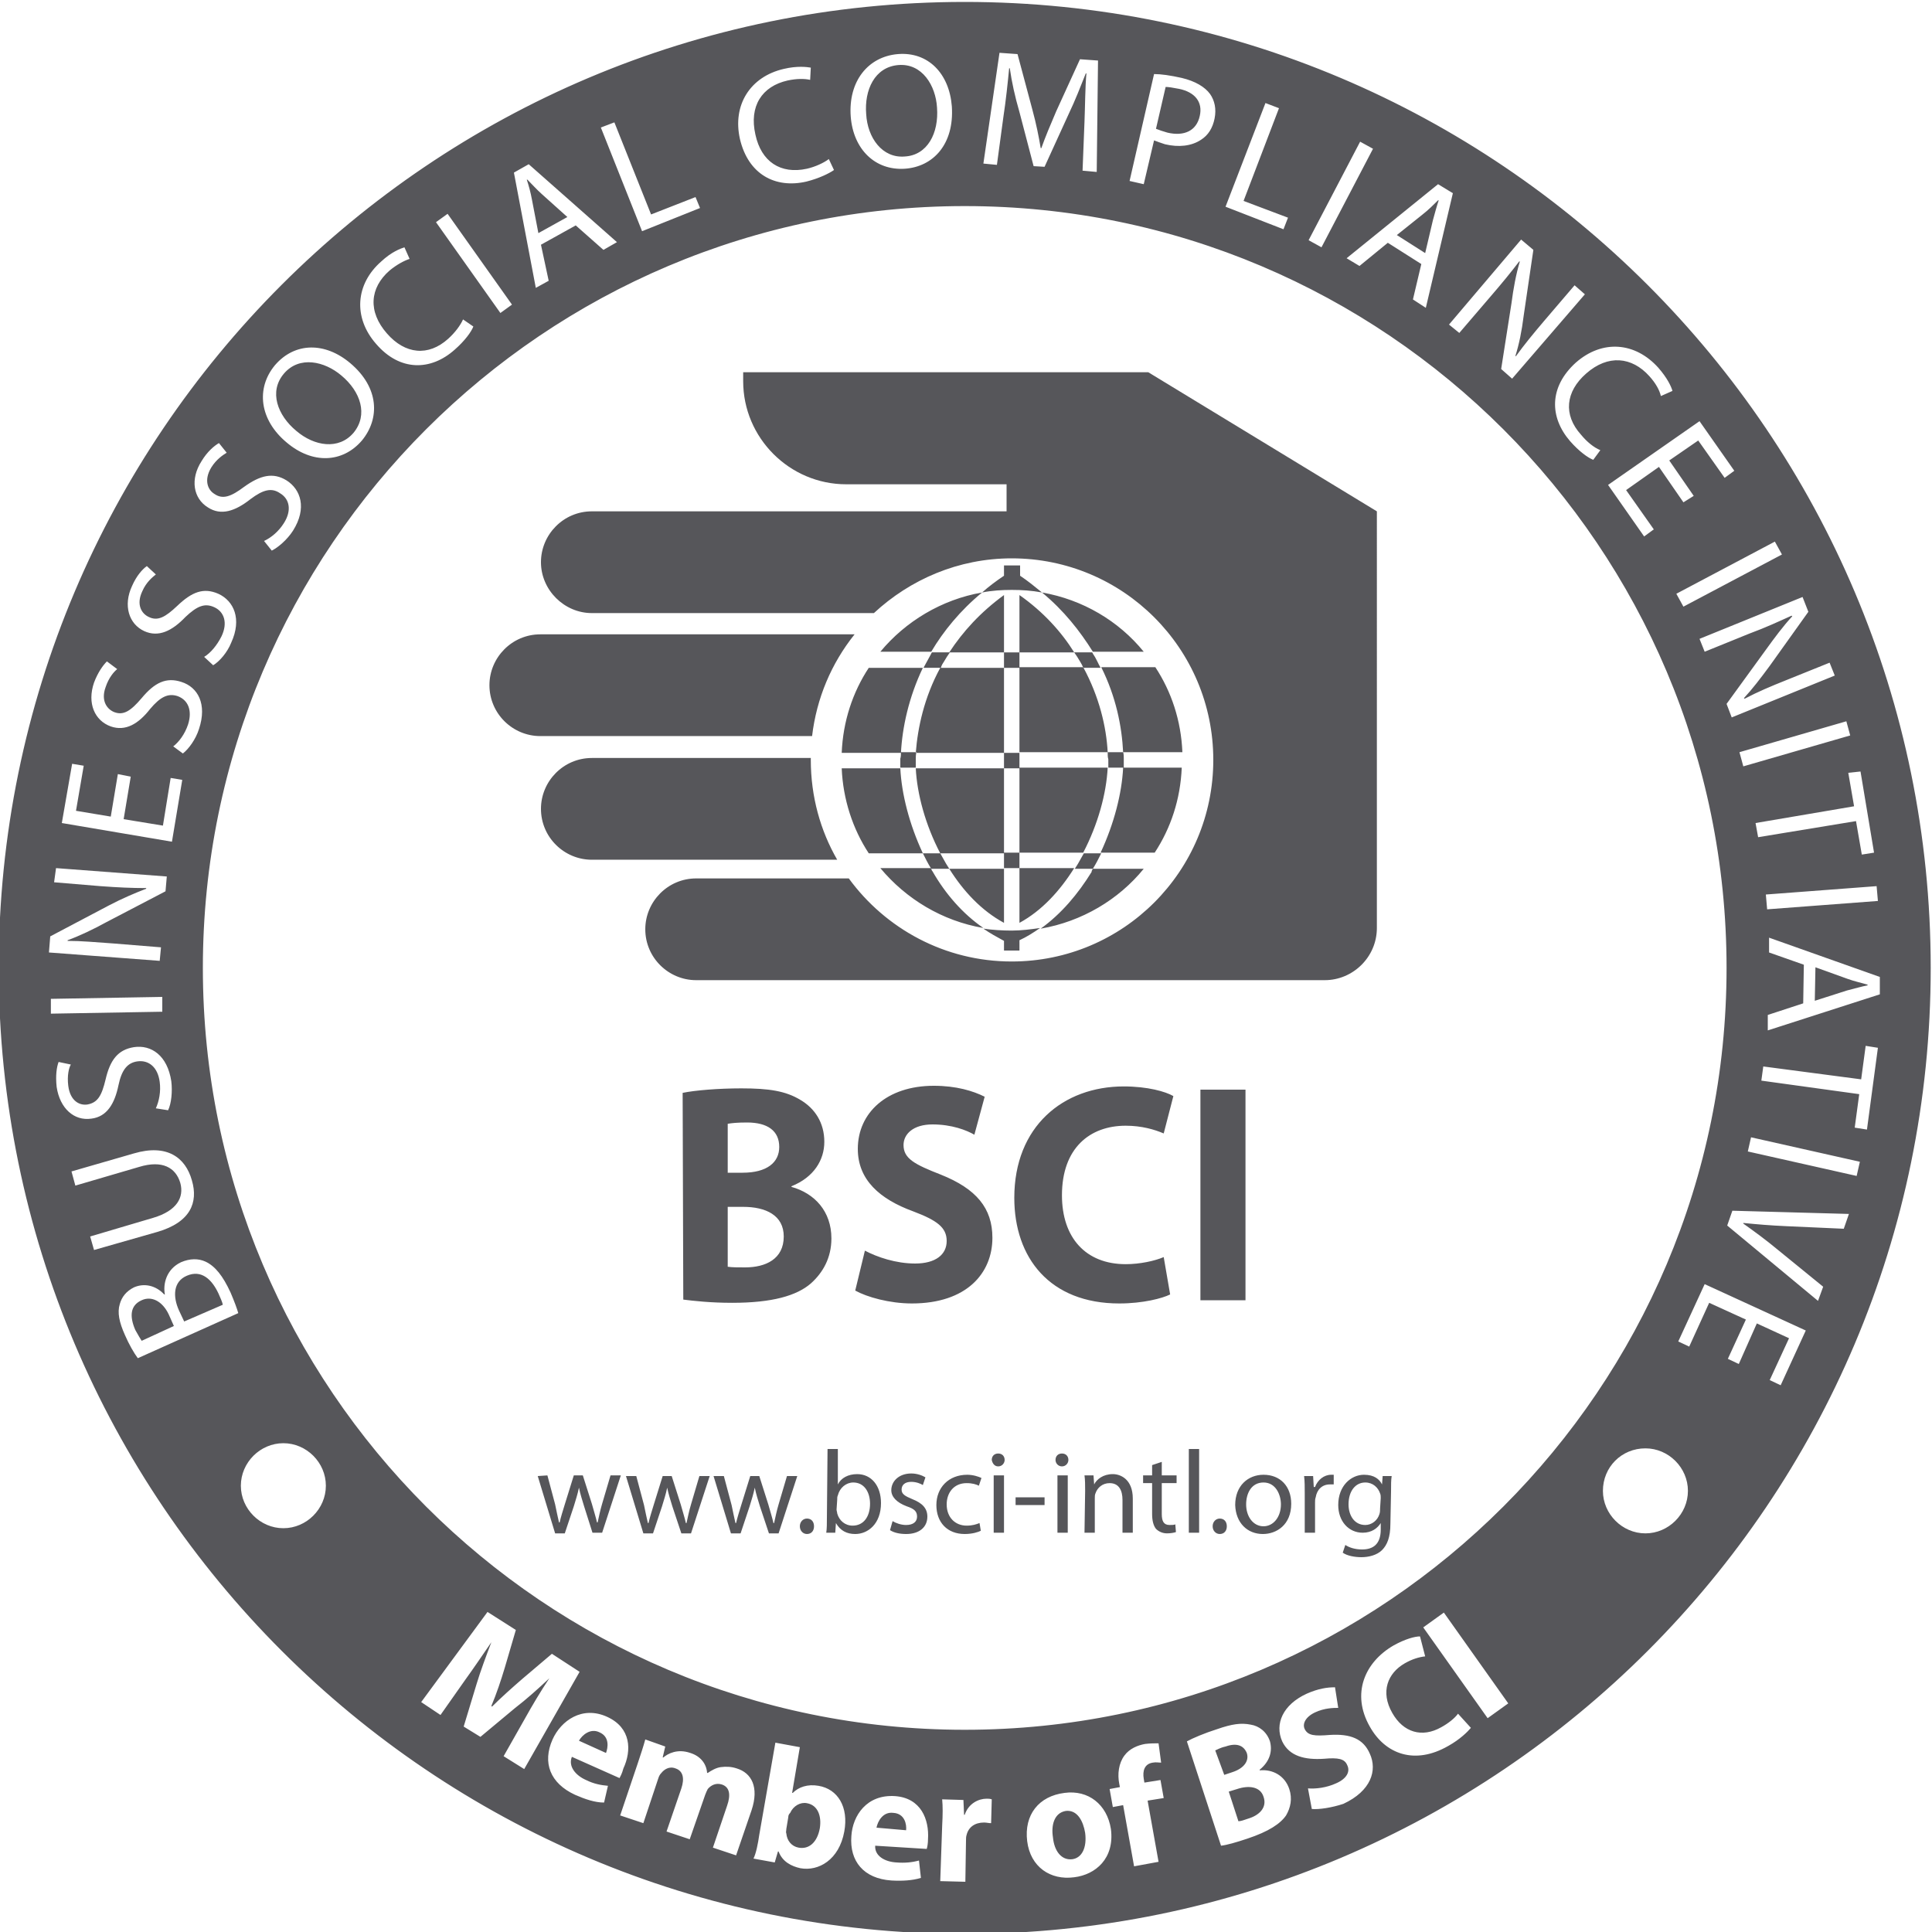 <?xml version="1.0" encoding="utf-8"?>
<!-- Generator: Adobe Illustrator 26.3.1, SVG Export Plug-In . SVG Version: 6.00 Build 0)  -->
<svg version="1.1" id="Layer_1" xmlns="http://www.w3.org/2000/svg" xmlns:xlink="http://www.w3.org/1999/xlink" x="0px" y="0px"
	 viewBox="0 0 300 300" style="enable-background:new 0 0 300 300;" xml:space="preserve">
<style type="text/css">
	.st0{fill-rule:evenodd;clip-rule:evenodd;fill:#56565A;}
</style>
<g>
	<path class="st0" d="M94.1,272.2l-4.2-1.9c0.5-0.9,1.8-2,3.2-1.3C94.7,269.7,94.4,271.4,94.1,272.2z M29,198.1
		c-2.1,0.9-2.2,3.2-1.2,5.4l0.8,1.7l6-2.6c-0.1-0.5-0.4-1.1-0.7-1.8C32.9,198.7,31.3,197.1,29,198.1z M165.5,281.2
		c-1.8,0.3-2.3,2.2-2,4.1c0.2,2.1,1.3,3.6,3,3.4c1.5-0.2,2.3-1.8,2-4.1C168.2,282.8,167.3,281,165.5,281.2z M22,201.9
		c-1.8,0.8-1.9,2.5-1,4.6c0.5,0.9,0.8,1.4,1,1.7l5-2.3l-0.8-1.8C25.2,202,23.5,201.2,22,201.9z M138.7,281.5
		c-1.6-0.2-2.4,1.3-2.6,2.3l4.6,0.4C140.8,283.3,140.5,281.6,138.7,281.5z M222.5,34.2c0.3-1.1,0.6-2.2,0.9-3.1h-0.1
		c-0.7,0.7-1.5,1.5-2.4,2.2l-4,3.2l4.4,2.8L222.5,34.2z M193.6,272.2c-0.5-1.2-1.6-1.6-3.3-1c-0.9,0.2-1.3,0.5-1.6,0.6l1.4,3.8
		l1.2-0.4C193.2,274.6,194,273.4,193.6,272.2z M186.3,18c0.5-2.2-0.8-3.7-3.2-4.2c-1-0.2-1.7-0.3-2.1-0.3l-1.5,6.5
		c0.5,0.2,1.1,0.4,1.8,0.6C183.9,21.2,185.8,20.3,186.3,18z M46,66.9c2.8,2.4,6.6,3,8.9,0.3c2.3-2.8,1.1-6.4-1.9-8.9
		c-2.6-2.2-6.5-3.1-8.9-0.3C41.7,60.8,43.1,64.5,46,66.9z M88.1,33.7l-3.9-3.5c-0.9-0.8-1.6-1.6-2.3-2.3h-0.1c0.3,0.9,0.6,2,0.8,3.1
		l1,5.2L88.1,33.7z M140.5,24.3c3.5-0.2,5.3-3.6,5-7.6c-0.2-3.4-2.3-6.9-6-6.6c-3.7,0.3-5.3,3.9-5,7.6
		C134.7,21.4,137,24.6,140.5,24.3z M125.3,280c-1-0.2-2.1,0.4-2.6,1.5c-0.2,0.2-0.3,0.4-0.3,0.7l-0.3,1.8c0,0.3-0.1,0.5,0,0.7
		c0.1,1.1,0.8,2,1.9,2.2c1.6,0.3,2.9-0.8,3.3-3C127.6,282,127,280.3,125.3,280z M192.1,277.8l-1.3,0.4l1.5,4.6
		c0.4,0,0.9-0.2,1.5-0.4c1.7-0.5,3-1.7,2.4-3.4C195.7,277.4,193.9,277.2,192.1,277.8z M281.9,150.2l-0.1,5.2l5-1.6
		c1.2-0.3,2.2-0.6,3.2-0.8v-0.1c-1-0.3-2-0.5-3.1-0.9L281.9,150.2z M299.8,150.3c0,82.8-67.2,150-150,150s-150-67.2-150-150
		s67.1-150,150-150C232.6,0.3,299.8,67.5,299.8,150.3z M291.4,137.6l-17.2,1.3l0.2,2.3l17.2-1.3L291.4,137.6z M288.9,119.8L287,120
		l0.9,5.2l-15.3,2.6l0.4,2.2l15.2-2.5l0.9,5.2l1.9-0.3L288.9,119.8z M286.7,112l-16.6,4.8l0.6,2.2l16.6-4.8L286.7,112z M279.9,92.7
		l-16,6.5l0.8,2l6.9-2.8c2.7-1,4.6-1.9,6.6-2.8l0.1,0.1c-1.4,1.5-2.8,3.4-4.1,5.2l-6.1,8.4l0.8,2.1l16-6.5l-0.8-2l-6.7,2.7
		c-2.5,1-4.4,1.8-6.5,2.9l-0.1-0.1c1.3-1.4,2.6-3.1,4-5l6-8.4L279.9,92.7z M275.6,84.1l-15.3,8.1l1.1,2l15.3-8.1L275.6,84.1z
		 M263.9,65.4l-14.2,9.9l5.6,8l1.5-1.1l-4.3-6.1l5.1-3.6l3.8,5.5l1.6-1l-3.8-5.5l4.5-3.1l4.1,5.8l1.5-1.1L263.9,65.4z M244.7,56.3
		c-4.2,3.8-4.1,8.5-0.9,12.2c1.4,1.6,2.8,2.6,3.6,2.9l1.1-1.5c-1-0.4-2.1-1.3-3-2.4c-2.8-3.1-2.4-6.7,0.8-9.5c3.4-3,7.1-2.6,9.8,0.4
		c1,1.1,1.6,2.2,1.8,3.1l1.8-0.8c-0.2-0.7-0.8-2-2.2-3.6C253.9,53.1,248.8,52.7,244.7,56.3z M236.2,37.2L225,50.4l1.6,1.3l4.8-5.6
		c1.9-2.2,3.2-3.8,4.5-5.5h0.1c-0.6,2-1,4.2-1.3,6.5l-1.6,10.2l1.7,1.5l11.3-13.1l-1.6-1.4l-4.7,5.5c-1.7,2-3.1,3.7-4.4,5.5h-0.1
		c0.6-1.9,1-3.9,1.3-6.3l1.5-10.2L236.2,37.2z M223.3,28.6l-14.2,11.5l2,1.2l4.4-3.6l5.2,3.3l-1.3,5.5l2,1.3l4.2-17.8L223.3,28.6z
		 M203.2,37.3l2,1.1l8-15.3l-2-1.1L203.2,37.3z M190.3,32.1l9,3.5l0.7-1.8l-6.9-2.6l5.5-14.4l-2.1-0.8L190.3,32.1z M175.4,28.1
		l2.2,0.5l1.6-6.8c0.5,0.2,1.1,0.4,1.7,0.6c2.1,0.5,4.1,0.3,5.6-0.7c1.1-0.7,1.8-1.8,2.1-3.3c0.3-1.5,0-2.8-0.7-3.8
		c-0.8-1.1-2.3-2-4.4-2.5c-1.8-0.4-3.2-0.6-4.3-0.6L175.4,28.1z M152.7,25.4l2.1,0.2l1-7.4c0.4-2.6,0.7-5.5,0.9-7.6h0.1
		c0.3,2.1,0.8,4.4,1.5,6.8l2.2,8.4l1.7,0.1l3.7-8.1c1.1-2.3,1.9-4.4,2.7-6.4h0.1c-0.2,2.1-0.2,5.1-0.3,7.5l-0.3,7.6l2.2,0.2
		l0.2-17.3l-2.8-0.2l-3.7,8.1c-0.9,2.1-1.7,4-2.3,5.7h-0.1c-0.3-1.8-0.7-3.8-1.3-6L158,8.4l-2.8-0.2L152.7,25.4z M149.8,32
		C84.5,32,31.5,85,31.5,150.3s53,118.3,118.3,118.3s118.3-53,118.3-118.3S215.1,32,149.8,32z M132.1,18.1c0.4,5.1,3.8,8.4,8.4,8.1
		c4.4-0.3,7.7-3.8,7.3-9.7c-0.4-5.1-3.7-8.5-8.4-8.1C134.8,8.8,131.7,12.6,132.1,18.1z M114.9,21.6c1.3,5.5,5.5,7.7,10.3,6.6
		c2-0.5,3.6-1.3,4.3-1.8l-0.8-1.7c-0.8,0.6-2.1,1.2-3.4,1.5c-4.1,0.9-7.1-1.1-8-5.3c-1-4.4,1-7.5,5-8.4c1.4-0.3,2.6-0.3,3.5-0.1
		l0.1-1.9c-0.6-0.1-2.1-0.3-4.2,0.2C116.5,11.9,113.7,16.3,114.9,21.6z M93.3,19.8l6.4,16.1l9-3.6l-0.7-1.7l-6.9,2.7L95.4,19
		L93.3,19.8z M79.8,26.8l3.4,17.9l2-1.1L84,38l5.4-3l4.3,3.8l2.1-1.2L82.1,25.5L79.8,26.8z M67.7,34.5l10,14.1l1.8-1.3l-10-14.1
		L67.7,34.5z M58.4,53.4c3.7,4.3,8.5,4.2,12.2,0.9c1.6-1.4,2.6-2.8,2.9-3.6l-1.6-1.1c-0.4,0.9-1.2,2-2.3,3c-3.1,2.8-6.7,2.4-9.5-0.8
		c-3-3.4-2.7-7.1,0.4-9.8c1.1-0.9,2.2-1.5,3.1-1.8l-0.8-1.8c-0.6,0.2-2,0.7-3.6,2.2C55.2,44.1,54.8,49.3,58.4,53.4z M44.5,68.7
		c4,3.4,8.7,3.2,11.7-0.3c2.8-3.4,2.7-8.2-1.8-12c-3.9-3.3-8.6-3.3-11.7,0.3C39.7,60.3,40.3,65.2,44.5,68.7z M32.3,78.8
		c2,1.3,4.2,0.6,6.6-1.3c2-1.5,3.3-1.8,4.6-0.9c1.5,0.9,1.8,2.7,0.6,4.6c-0.8,1.3-2,2.3-3.1,2.8l1.2,1.5c1-0.5,2.4-1.7,3.3-3.1
		c2.2-3.5,1.2-6.4-1-7.8c-2.1-1.3-4.1-0.8-6.6,1c-2,1.5-3.3,2-4.6,1.1c-1-0.6-1.7-2.1-0.5-4.1c0.8-1.3,1.9-2,2.4-2.3L34,68.8
		c-0.7,0.4-1.8,1.3-2.7,2.8C29.5,74.4,30,77.4,32.3,78.8z M22.4,98c2.2,1,4.3,0,6.4-2.2c1.8-1.7,3-2.2,4.5-1.5s2.1,2.4,1.1,4.5
		c-0.7,1.4-1.7,2.6-2.7,3.2l1.4,1.3c1-0.6,2.2-2,2.8-3.5c1.7-3.7,0.4-6.5-2-7.6c-2.3-1-4.1-0.3-6.4,1.9c-1.8,1.7-3,2.4-4.4,1.7
		c-1.1-0.5-2-1.9-1-4c0.6-1.4,1.6-2.2,2.1-2.6l-1.4-1.3c-0.7,0.5-1.6,1.5-2.3,3.1C19.1,94,20,96.9,22.4,98z M17.2,112.8
		c2.3,0.8,4.3-0.4,6.1-2.7c1.6-1.9,2.8-2.5,4.3-2c1.6,0.6,2.3,2.2,1.6,4.4c-0.5,1.5-1.4,2.7-2.3,3.4l1.5,1.1c0.9-0.7,2-2.2,2.5-3.8
		c1.3-3.9-0.2-6.5-2.7-7.3c-2.4-0.8-4.2,0.1-6.2,2.5c-1.7,2-2.8,2.7-4.2,2.2c-1.1-0.4-2.2-1.7-1.4-3.9c0.5-1.5,1.3-2.4,1.8-2.8
		l-1.6-1.2c-0.6,0.6-1.4,1.7-2,3.3C13.5,109.2,14.7,111.9,17.2,112.8z M9.6,127.8l17.1,2.9l1.6-9.6l-1.8-0.3l-1.2,7.4l-6.1-1
		l1.1-6.6l-2-0.4l-1.1,6.6l-5.4-0.9l1.2-7l-1.8-0.3L9.6,127.8z M7.6,147.9l17.2,1.3l0.2-2.1l-7.4-0.6c-2.9-0.2-4.9-0.4-7.1-0.4V146
		c1.9-0.7,4-1.7,6-2.8l9.2-4.8l0.2-2.3l-17.2-1.3L8.4,137l7.2,0.6c2.7,0.2,4.8,0.3,7.1,0.3v0.1c-1.8,0.7-3.7,1.5-5.8,2.6l-9.1,4.8
		L7.6,147.9z M7.9,157.4l17.3-0.3v-2.3l-17.3,0.3V157.4z M14.2,173.7c2.4-0.3,3.6-2.3,4.2-5.2c0.5-2.4,1.4-3.5,3-3.7
		c1.7-0.2,3.1,0.9,3.4,3.2c0.2,1.5-0.1,3-0.6,4.1l1.9,0.3c0.5-1,0.7-2.9,0.5-4.5c-0.6-4-3.1-5.7-5.8-5.3c-2.5,0.4-3.7,2-4.4,5
		c-0.6,2.5-1.2,3.6-2.8,3.9c-1.2,0.2-2.7-0.5-3-2.9c-0.2-1.6,0.1-2.8,0.4-3.3l-1.9-0.4c-0.3,0.8-0.5,2.1-0.3,3.9
		C9.3,172.1,11.5,174.1,14.2,173.7z M14.6,194.1l9.8-2.8c5.2-1.5,6.4-4.6,5.4-8c-1-3.6-3.9-5.7-9-4.2l-9.7,2.8l0.6,2.2l9.9-2.9
		c3.6-1.1,5.7,0.1,6.4,2.5c0.6,2.2-0.5,4.3-4.2,5.4L14,192L14.6,194.1z M37,203.9c-0.2-0.7-0.6-1.8-1.2-3.2
		c-1.2-2.6-2.4-4.1-3.9-4.8c-1.1-0.5-2.4-0.5-3.8,0.1c-2.3,1.1-2.8,3.4-2.5,5h-0.1c-1.3-1.4-3.1-1.8-4.7-1.1
		c-1.2,0.6-1.9,1.5-2.2,2.6c-0.4,1.3-0.1,2.8,0.8,4.8c0.6,1.4,1.4,2.8,2,3.6L37,203.9z M50.6,230.7c0-3.6-3-6.6-6.6-6.6
		s-6.6,3-6.6,6.6c0,3.6,3,6.6,6.6,6.6S50.6,234.3,50.6,230.7z M81.4,274.7l8.6-15.1l-4.3-2.8l-4.6,3.9c-1.5,1.3-3.3,2.9-4.7,4.3
		l-0.1-0.1c0.8-1.9,1.5-4,2.1-6l1.7-5.8l-4.4-2.8l-10.3,14l3,2l3.8-5.4c1.3-1.8,2.8-4,4.1-5.9c-0.8,2.1-1.7,4.5-2.3,6.5l-2,6.6
		l2.6,1.6l5.4-4.5c1.7-1.3,3.6-3,5.3-4.6c-1.4,2.1-2.7,4.3-3.7,6.1l-3.4,6L81.4,274.7z M88.8,272.8l7.4,3.3c0.1-0.2,0.4-0.7,0.6-1.5
		c1.3-2.8,1.2-6.3-2.5-8c-3.9-1.8-7.2,0.6-8.5,3.5c-1.6,3.6-0.4,6.8,3.5,8.6c1.6,0.7,3.1,1.2,4.5,1.2l0.6-2.6
		c-1.1-0.1-2.2-0.3-3.4-0.9C89.4,275.7,88.2,274.3,88.8,272.8z M116.7,281.1c1.2-3.6,0-5.8-2.3-6.5c-0.9-0.3-1.7-0.3-2.5-0.2
		c-0.7,0.1-1.4,0.5-2,0.9h-0.1c-0.1-1.4-1-2.6-2.6-3.1c-2-0.7-3.5,0.1-4.2,0.7h-0.1l0.4-1.7l-3.1-1.1c-0.3,1.1-0.7,2.3-1.2,3.8
		l-2.7,8l3.6,1.2l2.3-6.9c0.1-0.3,0.2-0.6,0.5-0.9c0.4-0.5,1.2-1.1,2.2-0.7c1.2,0.4,1.4,1.6,0.9,3.1l-2.3,6.7l3.6,1.2l2.4-6.9
		c0.1-0.3,0.3-0.7,0.4-0.9c0.5-0.6,1.3-1,2.2-0.7c1.2,0.4,1.4,1.6,0.8,3.3l-2.2,6.5l3.6,1.2L116.7,281.1z M127.1,277.3
		c-1.7-0.3-3.1,0.2-4,1.1H123l1.2-7.1l-3.8-0.7l-2.5,14.3c-0.2,1.4-0.5,2.9-0.9,3.7l3.3,0.6l0.5-1.7h0.1c0.6,1.6,2,2.3,3.4,2.6
		c2.8,0.5,6-1.3,6.8-5.7C131.8,280.6,130.1,277.8,127.1,277.3z M139,278.9c-4.4-0.3-6.6,3-6.8,6.2c-0.3,3.9,1.9,6.6,6.2,6.9
		c1.7,0.1,3.3,0,4.6-0.4l-0.3-2.7c-1.1,0.3-2.2,0.4-3.5,0.3c-1.8-0.1-3.4-1-3.3-2.6l8,0.5c0.1-0.3,0.2-0.9,0.2-1.5
		C144.3,282.5,143,279.2,139,278.9z M154,279.4c-0.3-0.1-0.5-0.1-0.8-0.1c-1.2,0-2.8,0.7-3.4,2.5h-0.1l-0.1-2.3l-3.3-0.1
		c0.1,1.1,0.1,2.3,0,4.1l-0.3,8.6l3.9,0.1l0.1-6.4c0-0.3,0-0.6,0.1-0.9c0.3-1.2,1.3-1.9,2.7-1.9c0.4,0,0.7,0.1,1.1,0.1L154,279.4z
		 M172.5,284c-0.6-3.8-3.5-6.1-7.2-5.6c-4,0.5-6.3,3.4-5.8,7.5c0.5,4,3.6,6.1,7.3,5.6C170.1,291.1,173.1,288.6,172.5,284z
		 M178.2,279.6l2.5-0.4l-0.5-2.8l-2.5,0.4l-0.1-0.6c-0.2-1.2,0.1-2.3,1.4-2.5c0.5-0.1,0.9,0,1.3,0l-0.4-3c-0.6,0-1.3,0-2.1,0.1
		c-1.1,0.2-2.4,0.7-3.2,1.8c-0.9,1.2-1.1,2.9-0.8,4.4l0.1,0.5l-1.6,0.3l0.5,2.8l1.6-0.3l1.7,9.5l3.8-0.7L178.2,279.6z M200.2,277.8
		c-0.7-2.1-2.6-3.1-4.6-2.9v-0.1c1.6-1.3,2-2.9,1.6-4.4c-0.5-1.5-1.7-2.4-3-2.6c-1.5-0.3-2.9-0.1-5.2,0.7c-1.9,0.6-3.8,1.4-4.7,1.9
		l5.3,16.2c0.9-0.1,2.3-0.5,4.1-1.1c3.3-1.1,5.1-2.3,6-3.6C200.4,280.7,200.7,279.3,200.2,277.8z M212.7,272.3c-1-2.3-3-3.1-6.2-2.9
		c-2.4,0.2-3.4,0.1-3.9-0.9c-0.4-0.8,0.1-1.9,1.6-2.6s2.9-0.7,3.6-0.7l-0.5-3.2c-1.2,0-2.6,0.2-4.4,1c-3.7,1.7-5,4.7-3.8,7.4
		c1.1,2.3,3.5,2.9,6.5,2.7c2.2-0.2,3.2,0,3.6,1c0.5,1-0.1,2.1-1.7,2.8c-1.5,0.7-3.2,0.9-4.4,0.8l0.6,3.2c1.1,0.1,3.1-0.2,4.9-0.8
		C212.9,278.1,213.9,274.9,212.7,272.3z M228.4,268.3l-2-2.2c-0.5,0.7-1.5,1.5-2.6,2.1c-3,1.7-5.9,0.8-7.6-2.2
		c-1.9-3.3-0.7-6.2,1.9-7.7c1.2-0.7,2.3-1,3.2-1.1l-0.8-3.1c-0.8,0-2.3,0.4-4.1,1.4c-4.5,2.6-6.6,7.5-3.7,12.6c2.4,4.3,7,6,12.2,3
		C226.7,270.1,227.9,268.9,228.4,268.3z M234.2,264.5l-10-14.1l-3.2,2.3l10,14.1L234.2,264.5z M262.1,231.5c0-3.6-3-6.6-6.6-6.6
		c-3.7,0-6.6,2.9-6.6,6.6c0,3.6,3,6.6,6.6,6.6C259.1,238.1,262.1,235.1,262.1,231.5z M280.4,206.6l-15.7-7.2l-4.1,8.9l1.7,0.8
		l3.1-6.8l5.7,2.6l-2.8,6.1l1.7,0.8l2.8-6.3l5,2.3l-3,6.5l1.7,0.8L280.4,206.6z M287.1,188.5L269,188l-0.8,2.3l14.1,11.7l0.8-2.2
		l-7-5.7c-1.8-1.5-3.7-2.9-5.4-4.1v-0.1c2,0.2,4.3,0.4,6.7,0.5l8.9,0.4L287.1,188.5z M288.8,180.4l-16.9-3.8l-0.5,2.2l16.9,3.8
		L288.8,180.4z M291.6,162.7l-1.9-0.3l-0.7,5.2l-15.2-2l-0.3,2.2l15.2,2.1l-0.7,5.2l1.9,0.3L291.6,162.7z M291.9,154.4v-2.7
		l-17.2-6.1v2.3l5.4,1.9l-0.1,6l-5.5,1.8v2.4L291.9,154.4z"/>
	<path class="st0" d="M83.5,229.2l2.7,8.9h1.5l1.4-4.2c0.3-1,0.6-1.9,0.8-2.9l0,0c0.2,1,0.5,1.9,0.8,2.9L92,238h1.5l2.9-8.9h-1.6
		l-1.3,4.4c-0.3,1-0.5,2-0.7,2.9h-0.1c-0.2-0.9-0.5-1.8-0.8-2.9l-1.4-4.4h-1.4l-1.4,4.5c-0.3,1-0.6,1.9-0.8,2.8h-0.1
		c-0.2-0.9-0.4-1.8-0.6-2.8l-1.2-4.5L83.5,229.2L83.5,229.2z M97.2,229.2l2.7,8.9h1.5l1.4-4.2c0.3-1,0.6-1.9,0.8-2.9l0,0
		c0.2,1,0.5,1.9,0.8,2.9l1.4,4.2h1.5l2.9-8.9h-1.6l-1.3,4.4c-0.3,1-0.5,2-0.7,2.9h-0.1c-0.2-0.9-0.5-1.8-0.8-2.9l-1.4-4.4h-1.4
		l-1.4,4.5c-0.3,1-0.6,1.9-0.8,2.8h-0.1c-0.2-0.9-0.4-1.8-0.6-2.8l-1.2-4.5H97.2L97.2,229.2z M110.8,229.2l2.7,8.9h1.5l1.4-4.2
		c0.3-1,0.6-1.9,0.8-2.9l0,0c0.2,1,0.5,1.9,0.8,2.9l1.4,4.2h1.5l2.9-8.9h-1.6l-1.3,4.4c-0.3,1-0.5,2-0.7,2.9h-0.1
		c-0.2-0.9-0.5-1.8-0.8-2.9l-1.4-4.4h-1.4l-1.4,4.5c-0.3,1-0.6,1.9-0.8,2.8h-0.1c-0.2-0.9-0.4-1.8-0.6-2.8l-1.2-4.5H110.8
		L110.8,229.2z M125.3,238.2c0.7,0,1.1-0.5,1.1-1.2s-0.4-1.2-1.1-1.2c-0.6,0-1.1,0.5-1.1,1.2S124.7,238.2,125.3,238.2L125.3,238.2
		L125.3,238.2z M128.4,235.7c0,0.8,0,1.7-0.1,2.3h1.4l0.1-1.5l0,0c0.7,1.2,1.7,1.7,3,1.7c2,0,4-1.6,4-4.8c0-2.7-1.5-4.5-3.7-4.5
		c-1.4,0-2.5,0.6-3,1.6l0,0V225h-1.6L128.4,235.7L128.4,235.7z M130,232.9c0-0.3,0-0.5,0.1-0.7c0.3-1.2,1.3-2,2.4-2
		c1.7,0,2.6,1.5,2.6,3.3c0,2-1,3.4-2.7,3.4c-1.2,0-2.1-0.8-2.4-1.9c0-0.2-0.1-0.4-0.1-0.6L130,232.9L130,232.9z M138.2,237.6
		c0.6,0.4,1.5,0.6,2.5,0.6c2.1,0,3.3-1.1,3.3-2.7c0-1.3-0.8-2.1-2.3-2.7c-1.2-0.5-1.7-0.8-1.7-1.5s0.5-1.2,1.5-1.2
		c0.8,0,1.5,0.3,1.8,0.5l0.4-1.2c-0.5-0.3-1.3-0.6-2.2-0.6c-1.9,0-3.1,1.2-3.1,2.6c0,1,0.8,1.9,2.4,2.5c1.2,0.4,1.6,0.8,1.6,1.6
		s-0.6,1.3-1.7,1.3c-0.8,0-1.6-0.3-2.1-0.6L138.2,237.6L138.2,237.6z M152.1,236.5c-0.5,0.2-1.1,0.4-2,0.4c-1.8,0-3.1-1.3-3.1-3.3
		c0-1.8,1.1-3.3,3.1-3.3c0.9,0,1.5,0.2,1.9,0.4l0.4-1.2c-0.4-0.2-1.3-0.5-2.2-0.5c-2.9,0-4.8,2-4.8,4.7s1.7,4.5,4.4,4.5
		c1.2,0,2.1-0.3,2.5-0.5L152.1,236.5L152.1,236.5z M155.9,238v-8.9h-1.6v8.9H155.9L155.9,238z M155,227.7c0.6,0,1-0.5,1-1
		c0-0.6-0.4-1-1-1s-1,0.4-1,1C154.1,227.2,154.4,227.7,155,227.7L155,227.7L155,227.7z M157.7,232.5v1.2h4.5v-1.2H157.7L157.7,232.5
		z M165.8,238v-8.9h-1.6v8.9H165.8L165.8,238z M164.9,227.7c0.6,0,1-0.5,1-1c0-0.6-0.4-1-1-1s-1,0.4-1,1
		C163.9,227.2,164.3,227.7,164.9,227.7L164.9,227.7L164.9,227.7z M168.4,238h1.6v-5.3c0-0.3,0-0.6,0.1-0.8c0.3-0.9,1.1-1.6,2.2-1.6
		c1.5,0,2,1.2,2,2.6v5.1h1.6v-5.3c0-3-1.9-3.8-3.1-3.8c-1.5,0-2.5,0.8-2.9,1.6l0,0l-0.1-1.4h-1.4c0.1,0.7,0.1,1.5,0.1,2.4L168.4,238
		L168.4,238z M178.9,227.5v1.6h-1.4v1.2h1.4v4.8c0,1,0.2,1.8,0.6,2.3c0.4,0.4,1,0.7,1.7,0.7c0.6,0,1.1-0.1,1.4-0.2l-0.1-1.2
		c-0.2,0.1-0.5,0.1-0.9,0.1c-0.9,0-1.2-0.6-1.2-1.7v-4.8h2.3v-1.2h-2.3V227L178.9,227.5L178.9,227.5z M184.6,238h1.6v-13h-1.6V238
		L184.6,238z M189.4,238.2c0.7,0,1.1-0.5,1.1-1.2s-0.4-1.2-1.1-1.2c-0.6,0-1.1,0.5-1.1,1.2S188.8,238.2,189.4,238.2L189.4,238.2
		L189.4,238.2z M196.1,238.2c2.1,0,4.4-1.4,4.4-4.7c0-2.7-1.7-4.5-4.3-4.5c-2.4,0-4.4,1.7-4.4,4.7
		C191.9,236.5,193.7,238.2,196.1,238.2L196.1,238.2L196.1,238.2z M196.2,237c-1.6,0-2.7-1.5-2.7-3.4c0-1.7,0.8-3.4,2.7-3.4
		s2.7,1.9,2.7,3.4C198.9,235.6,197.7,237,196.2,237L196.2,237L196.2,237z M202.6,238h1.6v-4.7c0-0.3,0-0.5,0.1-0.8
		c0.2-1.2,1-2,2.2-2c0.2,0,0.4,0,0.6,0V229c-0.1,0-0.3,0-0.4,0c-1.1,0-2.1,0.8-2.5,1.9H204l-0.1-1.7h-1.4c0.1,0.8,0.1,1.7,0.1,2.8
		V238L202.6,238z M216,231.6c0-1.1,0-1.8,0.1-2.4h-1.4l-0.1,1.3l0,0c-0.4-0.8-1.2-1.5-2.8-1.5c-2,0-4,1.7-4,4.7
		c0,2.5,1.6,4.3,3.8,4.3c1.4,0,2.3-0.7,2.8-1.5l0,0v1c0,2.3-1.2,3.1-2.9,3.1c-1.1,0-2-0.3-2.6-0.7l-0.4,1.2c0.7,0.5,1.9,0.7,2.9,0.7
		c1.1,0,2.4-0.3,3.2-1.1s1.3-2,1.3-4.1L216,231.6L216,231.6z M214.3,234.2c0,0.3,0,0.6-0.1,0.9c-0.3,1-1.2,1.7-2.2,1.7
		c-1.7,0-2.6-1.5-2.6-3.2c0-2.1,1.1-3.4,2.6-3.4c1.2,0,2,0.8,2.3,1.7c0.1,0.2,0.1,0.5,0.1,0.7L214.3,234.2L214.3,234.2z"/>
	<path class="st0" d="M106.1,201.8c1.6,0.2,4.2,0.5,7.6,0.5c6.2,0,10-1.1,12.2-3c1.9-1.7,3.2-4,3.2-7c0-4.2-2.6-7-6.2-8v-0.1
		c3.5-1.4,5.1-4.1,5.1-6.9c0-3-1.5-5.2-3.7-6.5c-2.3-1.4-4.9-1.8-9.2-1.8c-3.5,0-7.2,0.3-9.1,0.7L106.1,201.8L106.1,201.8z
		 M113,174.5c0.6-0.1,1.4-0.2,3-0.2c3.2,0,5,1.3,5,3.8c0,2.4-1.9,4-5.7,4H113V174.5L113,174.5z M113,187.4h2.4
		c3.5,0,6.3,1.3,6.3,4.6c0,3.5-2.8,4.8-6,4.8c-1.2,0-2,0-2.7-0.1L113,187.4L113,187.4z M132.8,200.4c1.8,1,5.3,2,8.8,2
		c8.5,0,12.5-4.7,12.5-10.2c0-4.6-2.5-7.6-8-9.8c-4.1-1.6-5.8-2.5-5.8-4.6c0-1.7,1.5-3.2,4.5-3.2s5.3,0.9,6.5,1.6l1.6-5.9
		c-1.8-0.9-4.4-1.7-7.9-1.7c-7.3,0-11.8,4.2-11.8,9.8c0,4.8,3.4,7.8,8.6,9.7c3.7,1.4,5.2,2.5,5.2,4.6s-1.7,3.5-4.9,3.5
		c-3,0-5.9-1-7.8-2L132.8,200.4L132.8,200.4z M180.7,195.2c-1.4,0.6-3.7,1.1-5.9,1.1c-6.2,0-9.9-4.1-9.9-10.7
		c0-7.3,4.3-10.8,9.9-10.8c2.5,0,4.5,0.6,5.9,1.2l1.5-5.8c-1.2-0.7-4-1.5-7.7-1.5c-9.4,0-17,6.2-17,17.3c0,9.3,5.5,16.4,16.3,16.4
		c3.7,0,6.7-0.8,7.9-1.4L180.7,195.2L180.7,195.2z M186.4,169.2v32.7h7v-32.7H186.4z"/>
	<path class="st0" d="M158.3,132.4v2.4h-2.4v-2.4H158.3z M155.9,103.7H146c-2.5,4.6-3.5,9.3-3.8,13.2h13.7V103.7z M155.9,119.3
		h-13.7c0.2,4,1.5,8.8,3.8,13.2h9.9V119.3z M155.9,143.3v-8.4h-8.5C149.6,138.4,152.4,141.4,155.9,143.3z M155.9,119.3h2.4v-2.4
		h-2.4V119.3z M158.3,103.7v-2.4h-2.4v2.4H158.3z M158.3,116.8H172c-0.2-3.9-1.3-8.6-3.8-13.2h-9.9V116.8z M158.3,132.4h9.9
		c2.3-4.4,3.6-9.2,3.8-13.2h-13.7V132.4z M183.6,116.8c-0.2-4.9-1.7-9.4-4.2-13.2H171c2.3,4.6,3.2,9.2,3.4,13.2H183.6z M179.3,132.4
		c2.5-3.8,4-8.3,4.2-13.2h-9.1c-0.2,4-1.4,8.7-3.5,13.2H179.3z M130.7,119.3c0.2,4.8,1.7,9.4,4.2,13.2h8.4
		c-2.1-4.5-3.3-9.2-3.5-13.2H130.7z M146.6,102.7c0.3-0.5,0.6-1,0.9-1.4h-2.8c0,0.1-0.1,0.1-0.1,0.2c-0.4,0.7-0.8,1.5-1.2,2.2h2.7
		C146.2,103.3,146.4,103,146.6,102.7z M134.9,103.7c-2.5,3.8-4,8.3-4.2,13.2h9.2c0.2-3.9,1.2-8.6,3.4-13.2H134.9z M155.9,92.4
		c-3.7,2.7-6.4,5.7-8.5,8.9h8.5V92.4z M158.3,92.4v8.9h8.5C164.8,98.1,162,95,158.3,92.4z M158.3,143.3c3.5-1.9,6.3-5,8.5-8.5h-8.5
		V143.3z M152.5,92c-6.3,1.1-11.9,4.5-15.8,9.2h7.9C146.5,98,149.1,94.8,152.5,92z M132.7,98.5c-16.3,0-32.4,0-48.8,0
		c-4.4,0-7.9,3.6-7.9,7.9c0,4.4,3.6,7.9,7.9,7.9c14.2,0,28.2,0,42.2,0C126.8,108.4,129.1,103,132.7,98.5z M152.7,144.2
		c1,0.7,2.1,1.3,3.2,1.9v1.5h2.4V146c1.1-0.5,2.2-1.2,3.2-1.9c-1.4,0.2-2.9,0.4-4.4,0.4C155.6,144.5,154.1,144.4,152.7,144.2z
		 M167.7,102.7c0.2,0.3,0.4,0.7,0.5,1h2.7c-0.4-0.7-0.7-1.5-1.2-2.2c0-0.1-0.1-0.1-0.1-0.2h-2.8
		C167.1,101.7,167.4,102.2,167.7,102.7z M144.8,135.3c-0.1-0.1-0.2-0.3-0.2-0.5h-7.9c4,4.8,9.6,8.2,16,9.3
		C149.5,141.9,146.8,138.8,144.8,135.3z M169.7,101.2h7.9c-3.9-4.8-9.5-8.1-15.8-9.2C165.2,94.8,167.7,98,169.7,101.2z M161.6,144.2
		c6.4-1.1,12.1-4.5,16-9.3h-7.9c-0.1,0.2-0.2,0.3-0.2,0.5C167.4,138.8,164.8,141.9,161.6,144.2z M172.1,117.9c0,0.4,0,0.9,0,1.3h2.4
		c0-0.5,0-0.9,0-1.4c0-0.3,0-0.7-0.1-1H172C172,117.2,172,117.6,172.1,117.9z M125.9,118c0-0.1,0-0.2,0-0.3c-11.3,0-22.6,0-34,0
		c-4.4,0-7.9,3.6-7.9,7.9c0,4.4,3.6,7.9,7.9,7.9c12.7,0,25.4,0,38.1,0C127.4,129,125.9,123.7,125.9,118z M142.2,117.9
		c0-0.3,0-0.7,0.1-1.1h-2.4c0,0.3,0,0.7-0.1,1c0,0.4,0,0.9,0,1.4h2.4C142.2,118.8,142.2,118.4,142.2,117.9z M146.9,134.1
		c-0.3-0.5-0.6-1.1-0.9-1.6h-2.7c0.4,0.8,0.8,1.6,1.3,2.4h2.8C147.2,134.6,147.1,134.4,146.9,134.1z M178.3,57.8h-22h-40.9v1.4
		c0,8.8,7.2,16,16,16h24.9v4.2h-36.9h-4.2l0,0H91.9c-4.4,0-7.9,3.6-7.9,7.9s3.6,7.9,7.9,7.9c14.6,0,29.2,0,43.8,0
		c5.6-5.2,13.1-8.5,21.4-8.5c17.3,0,31.3,14,31.3,31.3s-14,31.3-31.3,31.3c-10.4,0-19.6-5.1-25.3-12.9c-7.9,0-15.8,0-23.7,0
		c-4.4,0-7.9,3.6-7.9,7.9c0,4.4,3.6,7.9,7.9,7.9h7h13.2h77.4c4.4,0,8.1-3.6,8.1-8.1V79.4L178.3,57.8z M167.4,134.1
		c-0.2,0.3-0.3,0.5-0.5,0.8h2.8c0.5-0.8,0.9-1.6,1.3-2.4h-2.7C168,133,167.7,133.6,167.4,134.1z M155.9,87.8v1.6
		c-1.2,0.8-2.4,1.7-3.4,2.6c1.5-0.3,3.1-0.4,4.6-0.4c1.6,0,3.1,0.1,4.7,0.4c-1.1-0.9-2.2-1.8-3.4-2.6l0,0v-1.6H155.9z"/>
</g>
</svg>
